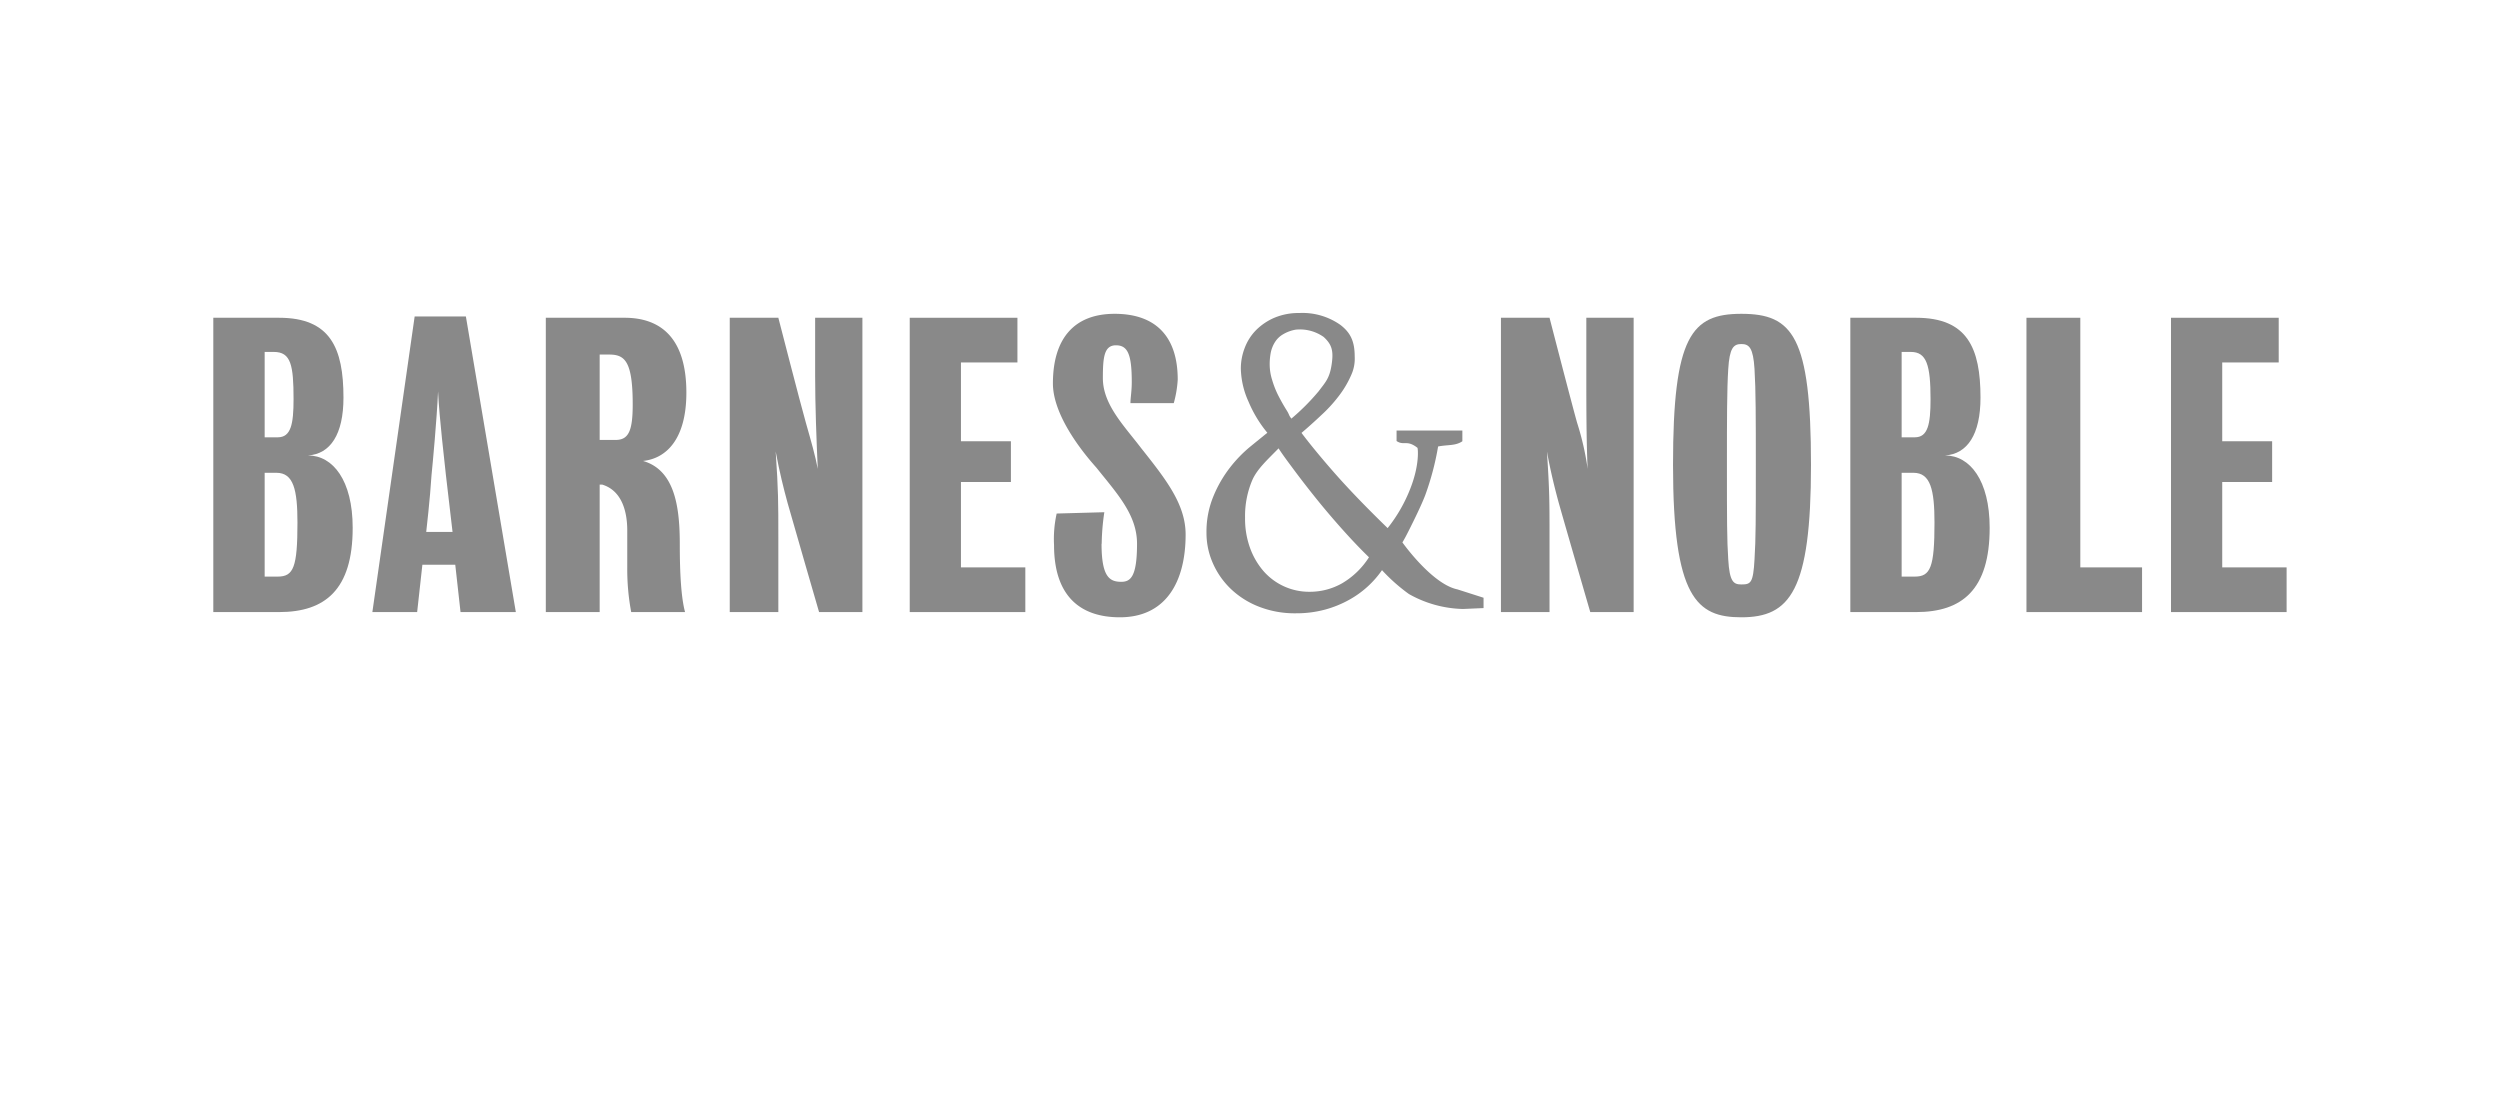 <svg id="Layer_1" data-name="Layer 1" xmlns="http://www.w3.org/2000/svg" viewBox="0 0 532 238">
  <g>
    <g>
      <path d="M75.05,112.35c0,13.14-5.87,17.9-15.66,17.9h-14V67.62h14c10.9,0,13.7,6.43,13.7,17,0,7.83-2.8,12-7.55,12.3,5.31,0,9.51,5.32,9.51,15.38ZM56.32,100.61V122.7h2.79c3.36,0,4.19-2,4.19-11.47,0-7-.83-10.62-4.47-10.62Zm0-25.72V93.06h2.79c2.8,0,3.36-2.79,3.36-8.11,0-7.27-.56-10.06-4.2-10.06Z" style="fill: #898989;fill-rule: evenodd"/>
      <path d="M136.83,98.09c7,2,7.83,10.35,7.83,17.9,0,5.87.28,11.18,1.12,14.26H134.32a49.5,49.5,0,0,1-.84-9.51v-7.83c0-5-1.68-8.67-5.31-9.78h-.56v27.12H116.15V67.62h16.77c7.83,0,13.14,4.47,13.14,15.94,0,9.78-4.19,14-9.23,14.53Zm-9.22-22.64V93.62H131c2.8,0,3.64-2,3.64-7.55,0-9.22-1.68-10.62-5-10.62Z" style="fill: #898989;fill-rule: evenodd"/>
      <path d="M165.07,96.14c.56,8.38.56,10.62.56,18.17v15.94H155.29V67.62h10.34S170.38,86.07,171.5,90s2,7,2.52,9.78c-.28-6.15-.56-13.7-.56-19.85V67.62h10.06v62.63H174.3S168.71,111,167.59,107c-.84-3.08-1.68-6.43-2.52-10.9Z" style="fill: #898989;fill-rule: evenodd"/>
      <polygon points="204.49 120.74 218.19 120.74 218.19 130.25 193.59 130.25 193.59 67.62 216.51 67.62 216.51 77.13 204.49 77.13 204.49 93.9 215.12 93.9 215.12 102.57 204.49 102.57 204.49 120.74 204.49 120.74" style="fill: #898989;fill-rule: evenodd"/>
      <path d="M234.41,115.71c0,7,1.67,8.1,4.19,8.1,2,0,3.36-1.11,3.36-8.1,0-6.15-4.2-10.63-8.67-16.22-4.47-5-9.23-12-9.23-17.89,0-9.51,4.48-14.82,13.14-14.82s13.42,4.75,13.42,14a23.47,23.47,0,0,1-.84,5h-9.22c0-1.12.28-2.51.28-4.47,0-5.87-.84-7.83-3.36-7.83s-2.79,2.52-2.79,7c0,5.59,4.47,10.06,8.1,14.82,5.32,6.71,9.51,12,9.51,18.45,0,10.06-4.19,17.61-14,17.61-8.39,0-14-4.47-14-15.37a25,25,0,0,1,.56-6.71L235,109a49.87,49.87,0,0,0-.56,6.71Z" style="fill: #898989;fill-rule: evenodd"/>
      <path d="M329.19,96.14c.55,8.38.55,10.62.55,18.17v15.94H319.4V67.62h10.34S334.5,86.07,335.62,90a59.2,59.2,0,0,1,2.23,9.78c-.28-6.15-.28-13.7-.28-19.85V67.62h10.07v62.63h-9.23S332.82,111,331.7,107c-.84-3.08-1.68-6.43-2.51-10.9Z" style="fill: #898989;fill-rule: evenodd"/>
      <path d="M385.38,98.93c0,26.84-4.47,32.43-14.82,32.43-9.5,0-14.54-4.19-14.54-32.43,0-27.4,3.92-32.15,14.54-32.15,10.91,0,14.82,4.75,14.82,32.15Zm-11.74,0c0-9.78,0-15.93-.28-20.41s-1.12-5.31-2.8-5.31-2.51.84-2.79,5.31-.28,10.63-.28,20.41c0,11.47,0,15.94.28,20.13.28,4.75,1.12,5.31,2.79,5.31,2,0,2.52-.28,2.8-5.31.28-4.47.28-8.66.28-20.13Z" style="fill: #898989;fill-rule: evenodd"/>
      <path d="M423.4,112.35c0,13.14-5.87,17.9-15.65,17.9h-14V67.62h14c10.9,0,13.7,6.43,13.7,17,0,7.83-2.8,12-7.55,12.3,5.31,0,9.5,5.32,9.5,15.38Zm-18.73-11.74V122.7h2.8c3.35,0,4.19-2,4.19-11.47,0-7-.84-10.62-4.47-10.62Zm0-25.72V93.06h2.8c2.79,0,3.35-2.79,3.35-8.11,0-7.27-.84-10.06-4.19-10.06Z" style="fill: #898989;fill-rule: evenodd"/>
      <polygon points="442.69 120.74 455.83 120.74 455.83 130.25 431.23 130.25 431.23 67.62 442.69 67.62 442.69 120.74 442.69 120.74" style="fill: #898989;fill-rule: evenodd"/>
      <polygon points="472.89 120.74 486.59 120.74 486.59 130.25 461.99 130.25 461.99 67.62 484.91 67.62 484.91 77.13 472.89 77.13 472.89 93.9 483.51 93.9 483.51 102.57 472.89 102.57 472.89 120.74 472.89 120.74" style="fill: #898989;fill-rule: evenodd"/>
      <path d="M79.24,130.25l9-62.91h10.9l10.63,62.91H98l-1.12-10.07h-7l-1.11,10.07ZM90.7,113.19h5.6s-.84-7.27-1.4-12c-.28-2.8-1.4-12-1.68-17.89-.28,6.15-1.12,15.09-1.4,17.89-.28,4.75-1.12,12-1.12,12Z" style="fill: #898989;fill-rule: evenodd"/>
    </g>
    <path d="M311.32,129.59a24.39,24.39,0,0,1-11.5-3.18,37.88,37.88,0,0,1-5.73-5.08,20.64,20.64,0,0,1-6.92,6.27,22.84,22.84,0,0,1-5.19,2.12,23.31,23.31,0,0,1-6.23.79,20.9,20.9,0,0,1-7.85-1.41,18.17,18.17,0,0,1-6-3.8,17,17,0,0,1-3.81-5.47,15.85,15.85,0,0,1-1.35-6.43,19.7,19.7,0,0,1,1.48-7.81,26.15,26.15,0,0,1,3.52-6.09A28,28,0,0,1,266,95.09c1.48-1.21,2.7-2.19,3.69-3a26.18,26.18,0,0,1-4-6.61,17.81,17.81,0,0,1-1.64-7.06,12.17,12.17,0,0,1,.82-4.37,10.85,10.85,0,0,1,2.41-3.79,12.42,12.42,0,0,1,3.93-2.65,13.26,13.26,0,0,1,5.28-1,14,14,0,0,1,8.72,2.51c2.21,1.68,3.07,3.57,3.07,6.75a8.38,8.38,0,0,1-.77,4,21,21,0,0,1-2.69,4.5,30.1,30.1,0,0,1-3.68,4c-1.23,1.17-3,2.76-4.18,3.75,2.24,3,6.08,7.55,9,10.73s6.05,6.35,9.33,9.53a32.32,32.32,0,0,0,4.85-8.47c2-5.11,1.59-8.54,1.49-8.62-2.28-1.78-2.86-.38-4.44-1.44V91.61h14V93.9c-1.47,1-3,.7-5.16,1.11a59.21,59.21,0,0,1-2.75,10.39c-.82,2.14-2.35,5.22-3.09,6.71s-1.32,2.61-1.76,3.31c1.26,1.76,6.86,9,11.71,10l5.56,1.78v2.2Zm-20-11c-1.64-1.59-3.43-3.45-5.36-5.6s-3.81-4.34-5.61-6.57-3.47-4.38-5-6.44-2.4-3.22-3.27-4.57c-2.4,2.46-4.47,4.32-5.54,6.64a19.48,19.48,0,0,0-1.59,8.16,18.2,18.2,0,0,0,1,6.22,15.6,15.6,0,0,0,2.84,5,12.87,12.87,0,0,0,9.89,4.5,13.89,13.89,0,0,0,6.91-1.8A17,17,0,0,0,291.31,118.6ZM270.19,77.65a10.94,10.94,0,0,0,.51,3.16A19.39,19.39,0,0,0,272,84.13c.55,1.09,1.16,2.16,1.81,3.2s.36.93,1,1.75a47.18,47.18,0,0,0,5.8-5.82c1.44-1.92,2.32-2.74,2.76-5.67s.07-4.27-1.7-5.89a8.77,8.77,0,0,0-5.94-1.55,7.85,7.85,0,0,0-2.71,1,4.94,4.94,0,0,0-1.7,1.64,6.64,6.64,0,0,0-.91,2.3A13.12,13.12,0,0,0,270.19,77.65Z" style="fill: #898989"/>
  </g>
</svg>
